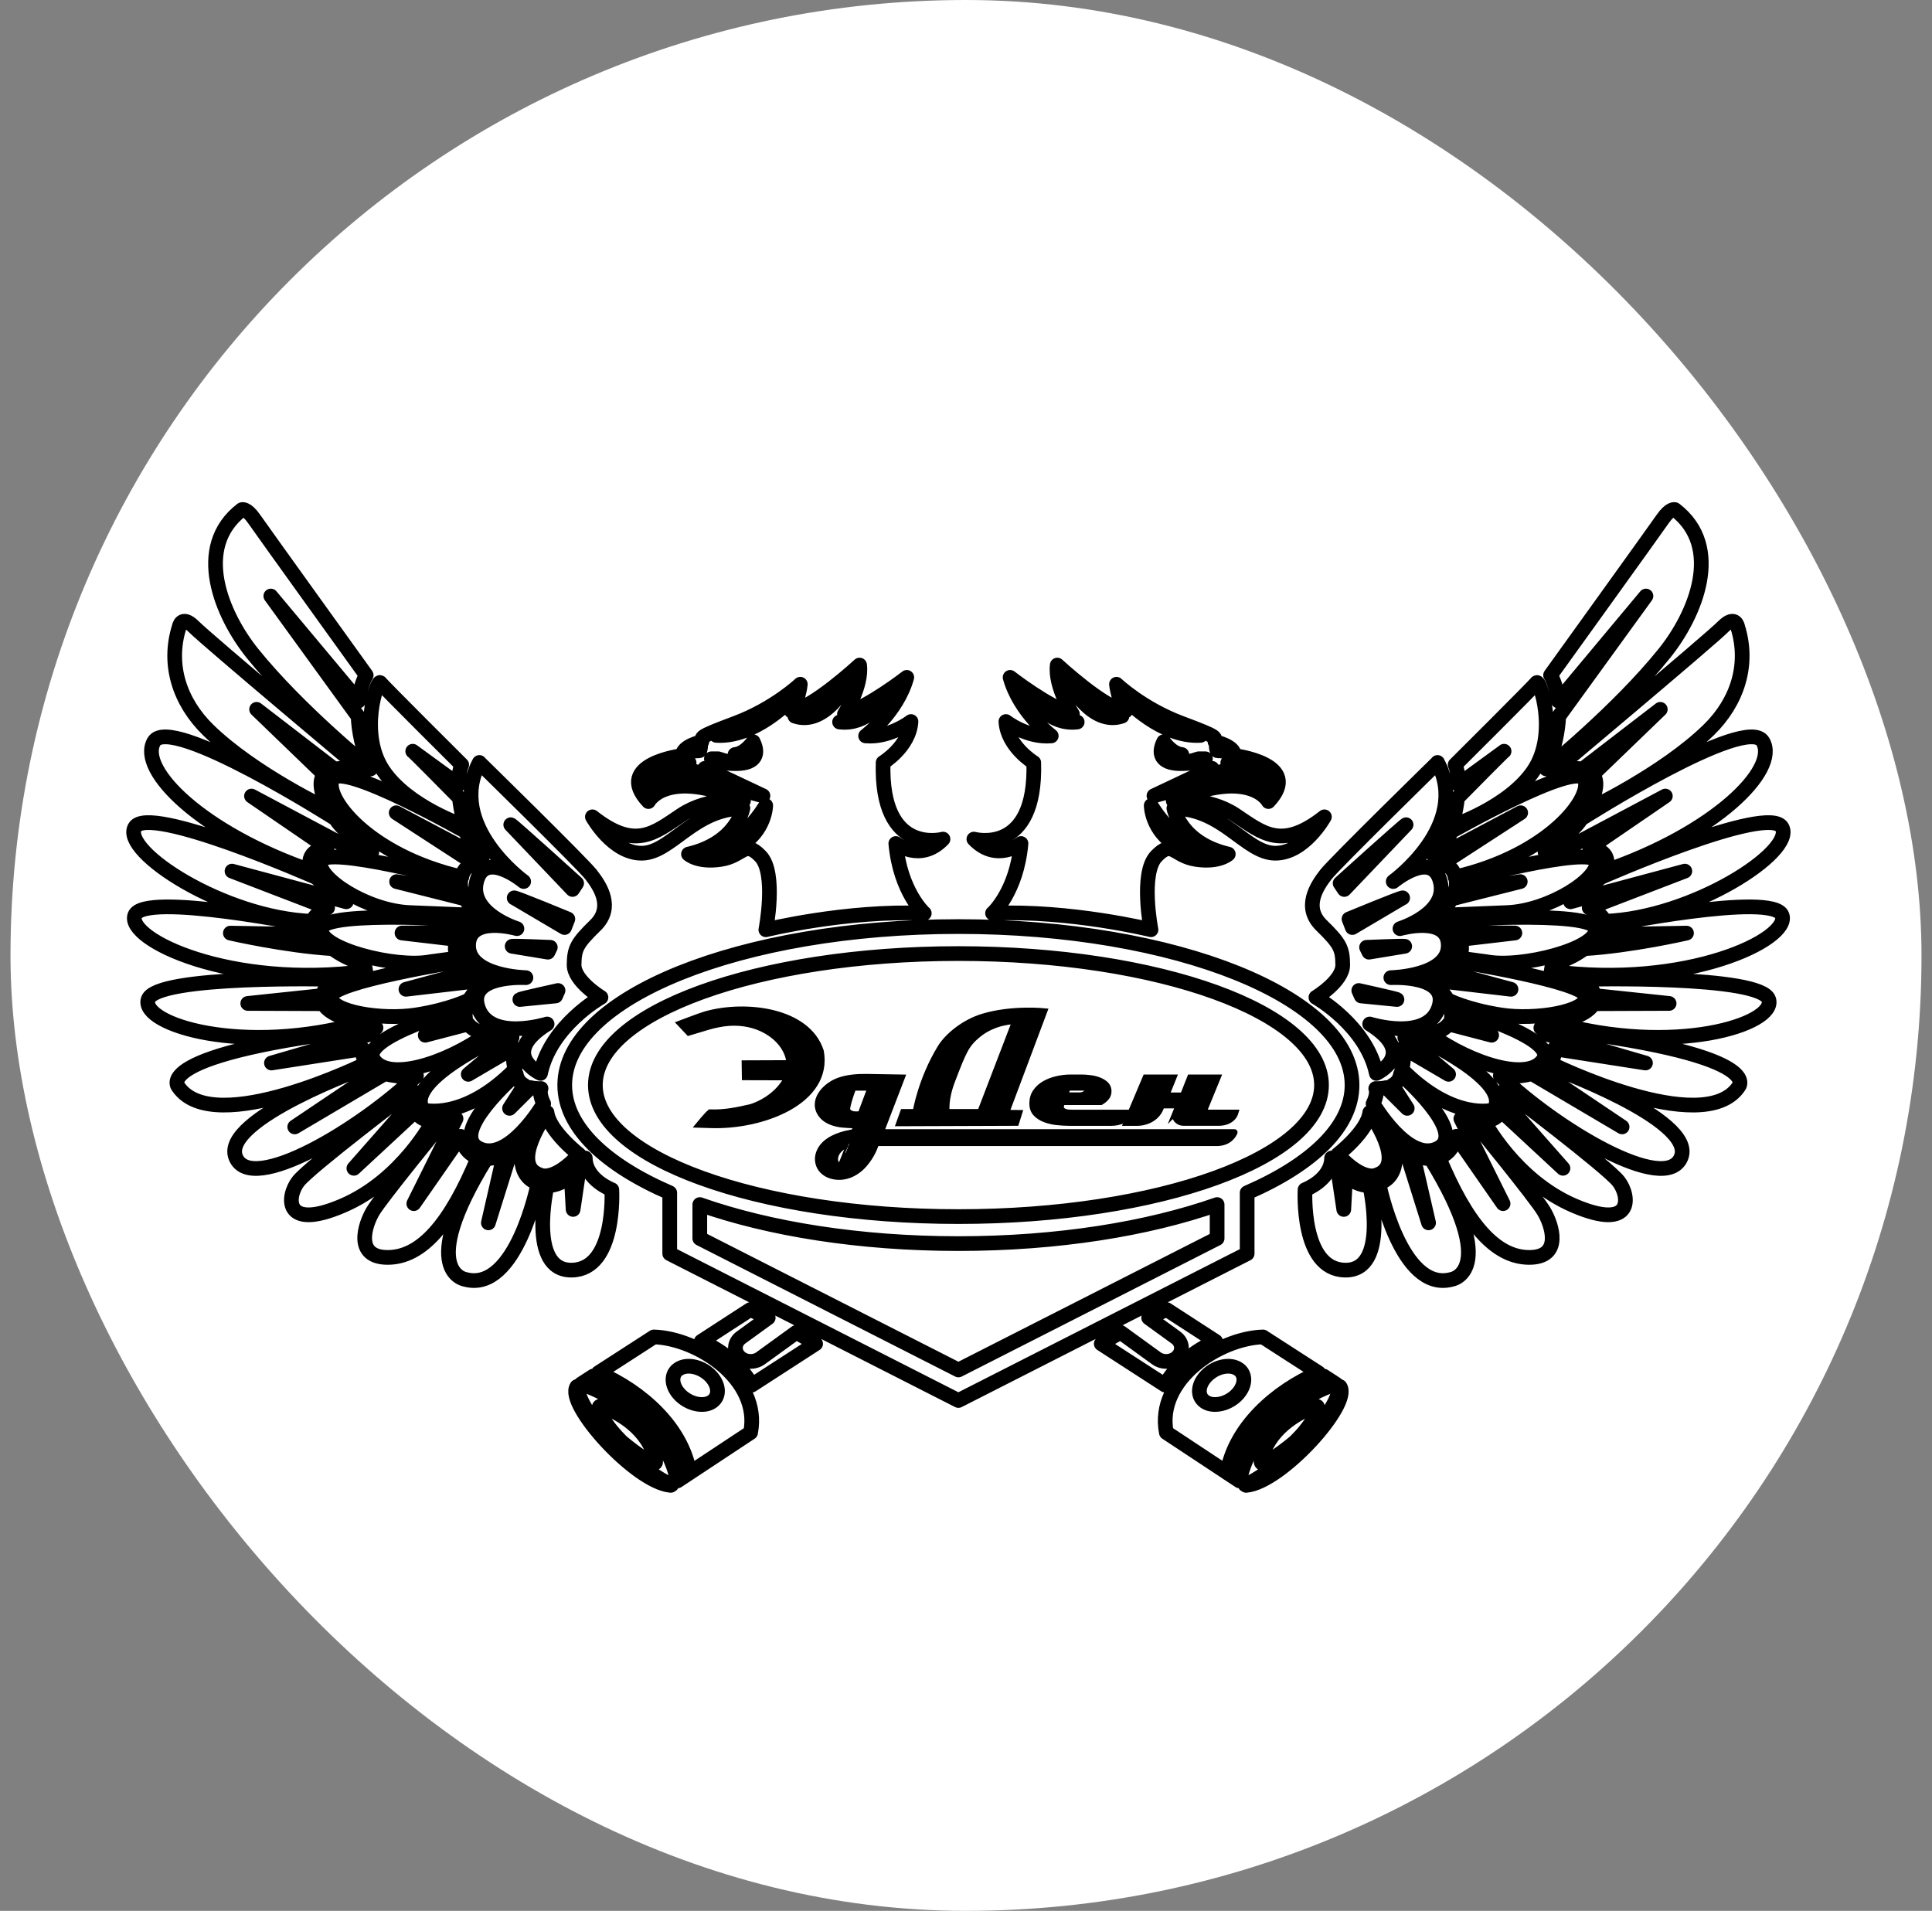 <?xml version="1.0" encoding="UTF-8"?> <svg xmlns="http://www.w3.org/2000/svg" width="92" height="91" viewBox="0 0 92 91" fill="none"><rect x="0" y="0" width="92" height="91" fill="#808080" stroke="none"/><rect x="0.5" width="91" height="91" rx="45.5" fill="white"></rect><path d="M47.932 52.983L48.552 52.99L48.396 53.485L42.797 53.505L42.998 52.944H43.589C43.589 52.944 43.833 51.424 44.763 49.895C45.119 49.309 45.926 48.666 46.797 48.403C48.198 47.979 49.748 48.145 49.748 48.145L47.932 52.983ZM48.319 48.644C48.319 48.644 47.368 48.644 46.593 49.278C46.022 49.745 45.896 50.058 45.36 51.455C44.998 52.394 45.096 52.944 45.096 52.944H46.669L48.319 48.644Z" fill="black" stroke="black" stroke-width="0.256" stroke-miterlimit="10"></path><path d="M33.251 53.576C33.251 53.576 33.657 53.079 33.805 52.96C34.51 52.986 35.129 52.854 35.774 52.703C36.511 52.456 37.148 51.957 37.469 51.32L35.455 51.314L35.445 50.624L37.567 50.616C37.567 50.616 37.567 50.538 37.564 50.503C37.469 49.935 37.05 49.431 36.508 49.118C35.967 48.804 35.342 48.685 34.718 48.727C34.374 48.751 34.036 48.824 33.707 48.919C33.544 48.965 32.792 49.193 32.792 49.193L32.363 48.738C32.734 48.605 33.208 48.406 33.59 48.291C35.498 47.746 38.469 48.099 39.101 50.059C39.538 52.48 36.263 53.684 33.835 53.594L33.251 53.576Z" fill="black" stroke="black" stroke-width="0.256" stroke-miterlimit="10"></path><path d="M40.65 53.9C40.728 53.767 40.783 53.59 40.785 53.59C40.778 53.615 40.382 53.59 40.347 53.588C40.018 53.573 39.69 53.522 39.401 53.358C39.291 53.297 39.196 53.217 39.12 53.122C38.586 52.462 39.246 51.693 39.956 51.443C40.377 51.295 40.838 51.266 41.292 51.271C41.573 51.273 42.967 51.299 42.967 51.299L41.967 53.902H58.785C58.798 53.902 58.808 53.913 58.805 53.924C58.765 54.028 58.562 54.45 57.932 54.45C57.436 54.45 41.731 54.45 41.731 54.45C41.623 54.819 41.39 55.219 41.117 55.513C40.878 55.769 40.557 55.977 40.189 56.041C39.82 56.105 39.406 56.012 39.163 55.762C39.005 55.601 38.927 55.382 38.935 55.168C38.943 54.954 39.033 54.746 39.176 54.574C39.344 54.373 39.582 54.225 39.838 54.119C39.968 54.066 40.103 54.021 40.241 53.986C40.307 53.971 40.655 53.898 40.655 53.898L40.65 53.9ZM40.404 52.93C40.527 53.056 40.675 53.069 40.971 53.049L41.435 51.812H40.645C40.645 51.812 40.417 52.386 40.357 52.771C40.347 52.828 40.364 52.886 40.404 52.93ZM40.006 55.563C40.006 55.563 40.447 54.474 40.44 54.472C40.432 54.47 39.773 54.702 39.778 55.212C39.778 55.378 39.863 55.455 40.006 55.566V55.563Z" fill="black" stroke="black" stroke-width="0.256" stroke-miterlimit="10"></path><path d="M51.002 52.974C50.947 52.974 50.889 52.969 50.824 52.96C50.759 52.952 50.704 52.932 50.654 52.905C50.603 52.876 50.568 52.837 50.546 52.786C50.523 52.735 50.528 52.671 50.556 52.591L50.591 52.496H52.426C52.534 52.434 52.627 52.357 52.702 52.264C52.777 52.172 52.807 52.059 52.8 51.926C52.789 51.8 52.739 51.697 52.647 51.615C52.554 51.535 52.444 51.469 52.313 51.423C52.183 51.374 52.042 51.343 51.897 51.326C51.752 51.308 51.621 51.299 51.506 51.299H50.98C50.772 51.299 50.558 51.323 50.34 51.372C50.122 51.421 49.924 51.496 49.746 51.595C49.568 51.697 49.423 51.825 49.312 51.984C49.202 52.143 49.145 52.328 49.145 52.543C49.145 52.757 49.202 52.914 49.32 53.038C49.435 53.161 49.583 53.254 49.759 53.32C49.934 53.387 50.125 53.431 50.33 53.453C50.536 53.475 50.729 53.486 50.907 53.486H52.927C53.02 53.486 53.118 53.477 53.213 53.457C53.311 53.438 53.399 53.407 53.481 53.362C53.564 53.318 53.634 53.265 53.697 53.201C53.76 53.137 53.805 53.062 53.835 52.976H51.005L51.002 52.974ZM51.601 51.809C51.827 51.809 51.782 51.938 51.754 51.99C51.727 52.044 51.601 52.15 51.426 52.15H50.726L50.857 51.809H51.601Z" fill="black" stroke="black" stroke-width="0.256"></path><path d="M55.963 52.996L56.101 52.656H55.334L55.268 52.811C55.1 53.215 54.652 53.487 54.15 53.487H53.621L54.544 51.299H55.903L55.557 52.157H56.324L56.663 51.299H58.006L57.322 52.972H58.851C58.821 53.074 58.774 53.155 58.714 53.222C58.653 53.288 58.583 53.341 58.505 53.381C58.428 53.42 58.35 53.447 58.272 53.462C58.192 53.478 58.122 53.484 58.062 53.484H56.357C56.068 53.484 55.868 53.233 55.965 52.994L55.963 52.996Z" fill="black" stroke="black" stroke-width="0.256" stroke-miterlimit="10"></path><path fill-rule="evenodd" clip-rule="evenodd" d="M68.456 36.314C68.456 36.314 63.576 41.089 63.137 41.648C62.7 42.209 62.046 43.204 62.931 44.07C63.814 44.931 63.934 45.177 63.939 45.95C63.947 46.723 62.663 47.497 62.663 47.497C62.663 47.497 65.058 48.84 65.542 51.118C65.542 51.118 67.533 50.208 65.223 48.765C65.223 48.765 67.939 49.616 68.503 48.005C69.063 46.394 66.231 46.558 66.231 46.558C66.231 46.558 68.962 46.505 68.967 45.033C68.97 43.566 66.665 44.224 66.665 44.224C66.665 44.224 68.97 43.511 68.584 41.977C68.192 40.444 66.344 41.98 66.344 41.98C66.344 41.98 70.041 39.313 68.453 36.31L68.456 36.314ZM47.268 43.493C47.268 43.493 48.414 42.468 48.619 40.17C48.619 40.17 47.453 41.087 46.375 39.96C46.375 39.96 49.359 40.782 49.226 36.316C49.226 36.316 47.965 35.55 47.9 34.361C47.9 34.361 48.908 35.15 50.059 35.046C50.059 35.046 48.559 33.919 48.1 32.258C48.1 32.258 49.881 33.65 51.067 34.005C51.067 34.005 50.217 32.669 50.347 31.672C50.347 31.672 52.624 33.78 53.6 33.855C53.6 33.855 53.256 33.371 53.166 32.585C53.166 32.585 54.382 33.742 56.258 34.443C58.134 35.143 57.8 35.095 57.858 35.324C57.858 35.324 58.808 35.528 58.778 35.983C58.778 35.983 62.084 36.378 60.401 38.172C60.401 38.172 59.563 36.546 55.869 38.137C55.869 38.137 57.512 37.934 58.828 38.811C60.14 39.686 61.033 40.499 63.067 38.899C63.067 38.899 62.106 40.647 60.712 40.632C59.317 40.612 58.252 38.513 55.899 38.493C55.899 38.493 56.2 40.141 58.49 40.674C58.49 40.674 58.046 41.091 56.965 40.928C55.884 40.767 55.842 39.967 55.064 40.775C54.284 41.584 54.809 44.277 54.809 44.277C54.809 44.277 50.969 43.332 47.265 43.491L47.268 43.493ZM49.294 33.38C49.294 33.38 49.993 34.538 51.295 34.385C51.295 34.385 50.327 34.251 49.294 33.38ZM50.949 32.58C50.949 32.58 52.012 34.591 53.427 34.105C53.427 34.105 52.14 33.868 50.949 32.58ZM53.63 33.32C53.63 33.32 55.338 35.143 57.171 35.02C57.171 35.02 55.31 34.558 53.63 33.32ZM57.918 35.554C57.918 35.554 57.928 35.755 57.976 35.755C58.023 35.755 58.37 35.749 58.482 35.855C58.482 35.855 58.292 35.59 57.918 35.556V35.554ZM55.413 35.324C55.413 35.324 55.779 35.881 56.276 35.932C56.276 35.932 56.047 36.168 55.413 35.906C55.413 35.906 55.686 36.621 57.075 36.135H57.401C57.401 36.135 57.106 36.376 56.188 36.365C55.27 36.35 55.137 35.875 55.415 35.324H55.413ZM54.951 37.896L57.715 36.59C57.715 36.59 57.532 36.975 58.385 36.677C59.235 36.374 58.465 36.328 58.465 36.328C58.465 36.328 60.589 36.06 60.484 37.477C60.484 37.477 60.082 36.522 58.327 36.99C56.571 37.454 54.951 37.898 54.951 37.898V37.896ZM54.819 38.365C54.819 38.365 55.982 40.417 57.886 40.729C57.886 40.729 57.314 40.996 56.072 40.283C54.826 39.569 54.819 38.362 54.819 38.362V38.365ZM44.013 43.493C44.013 43.493 42.866 42.468 42.658 40.17C42.658 40.17 43.829 41.087 44.905 39.96C44.905 39.96 41.919 40.782 42.054 36.316C42.054 36.316 43.31 35.55 43.38 34.361C43.38 34.361 42.37 35.15 41.221 35.046C41.221 35.046 42.721 33.919 43.18 32.258C43.18 32.258 41.399 33.65 40.213 34.005C40.213 34.005 41.063 32.669 40.933 31.672C40.933 31.672 38.653 33.78 37.68 33.855C37.68 33.855 38.024 33.371 38.109 32.585C38.109 32.585 36.895 33.742 35.02 34.443C33.144 35.143 33.477 35.095 33.42 35.324C33.42 35.324 32.469 35.528 32.499 35.983C32.499 35.983 29.194 36.378 30.877 38.172C30.877 38.172 31.714 36.546 35.403 38.137C35.403 38.137 33.763 37.934 32.449 38.811C31.135 39.686 30.245 40.499 28.209 38.899C28.209 38.899 29.174 40.647 30.568 40.632C31.963 40.612 33.028 38.513 35.376 38.493C35.376 38.493 35.08 40.141 32.785 40.674C32.785 40.674 33.229 41.091 34.312 40.928C35.393 40.767 35.436 39.967 36.213 40.775C36.993 41.584 36.469 44.277 36.469 44.277C36.469 44.277 40.309 43.332 44.013 43.491V43.493ZM41.986 33.38C41.986 33.38 41.286 34.538 39.98 34.385C39.98 34.385 40.948 34.251 41.986 33.38ZM40.331 32.58C40.331 32.58 39.268 34.591 37.853 34.105C37.853 34.105 39.14 33.868 40.331 32.58ZM37.65 33.32C37.65 33.32 35.943 35.143 34.109 35.02C34.109 35.02 35.97 34.558 37.65 33.32ZM33.362 35.554C33.362 35.554 33.347 35.755 33.304 35.755C33.257 35.755 32.911 35.749 32.798 35.855C32.798 35.855 32.988 35.59 33.362 35.556V35.554ZM35.865 35.324C35.865 35.324 35.496 35.881 35.002 35.932C35.002 35.932 35.23 36.168 35.865 35.906C35.865 35.906 35.591 36.621 34.202 36.135H33.876C33.876 36.135 34.169 36.376 35.09 36.365C36.008 36.35 36.141 35.875 35.862 35.324H35.865ZM36.329 37.896L33.563 36.59C33.563 36.59 33.751 36.975 32.898 36.677C32.048 36.374 32.815 36.328 32.815 36.328C32.815 36.328 30.694 36.06 30.797 37.477C30.797 37.477 31.2 36.522 32.956 36.99C34.709 37.454 36.331 37.898 36.331 37.898L36.329 37.896ZM36.462 38.365C36.462 38.365 35.298 40.417 33.39 40.729C33.39 40.729 33.964 40.996 35.208 40.283C36.452 39.569 36.462 38.362 36.462 38.362V38.365ZM45.638 44.125C55.992 44.125 64.383 47.505 64.383 51.675C64.383 53.655 62.487 55.455 59.388 56.803V59.702L45.638 66.695L31.892 59.702V56.803C28.79 55.458 26.892 53.655 26.892 51.675C26.892 47.505 35.288 44.125 45.638 44.125ZM57.958 57.364C54.663 58.522 50.357 59.223 45.64 59.223C40.923 59.223 36.615 58.522 33.324 57.364V58.977L45.64 65.241L57.958 58.977V57.364ZM45.638 45.411C55.185 45.411 62.929 48.215 62.929 51.675C62.929 55.135 55.187 57.937 45.638 57.937C36.088 57.937 28.351 55.133 28.351 51.675C28.351 48.217 36.09 45.411 45.638 45.411ZM35.724 62.367L33.395 63.878C34.378 64.318 35.298 65.049 35.8 65.96L38.839 63.993C38.839 63.993 38.495 63.77 37.919 63.45L36.213 64.687C35.902 64.912 35.441 64.875 35.188 64.601C34.932 64.327 34.974 63.922 35.285 63.697L36.582 62.756C36.311 62.628 36.025 62.495 35.727 62.367H35.724ZM31.133 63.67L28.492 65.376C30.558 66.273 32.479 67.999 32.84 70.138L32.707 70.226C32.524 69.303 32.05 68.459 31.403 67.727H31.401L31.285 67.597H31.283C30.456 66.706 29.367 65.995 28.251 65.531L27.662 65.913C27.752 65.926 27.883 65.977 28.046 66.043C29.114 66.479 31.712 67.811 32.259 70.524L35.742 68.222C36.243 65.681 33.224 63.728 31.135 63.668L31.133 63.67ZM27.489 66.026L27.471 66.035C26.915 66.857 30.27 70.588 31.938 70.737L31.985 70.708C31.28 70.476 29.492 69.017 29.37 68.896C29.066 68.598 28.78 68.282 28.527 67.972L28.389 67.798L28.381 67.791C28.003 67.305 27.717 66.837 27.592 66.47C27.519 66.253 27.484 66.11 27.491 66.024L27.489 66.026ZM32.231 65.259C31.902 65.575 32.025 66.147 32.509 66.543C32.758 66.744 33.051 66.859 33.322 66.881C33.583 66.903 33.821 66.843 33.984 66.686C34.312 66.375 34.187 65.803 33.703 65.407C33.219 65.012 32.562 64.95 32.233 65.261L32.231 65.259ZM29.116 68.127C29.257 68.302 29.417 68.476 29.585 68.646C29.676 68.735 31.313 70.063 31.218 69.576C30.914 68.039 29.447 67.287 28.846 67.042C28.544 66.918 28.459 66.905 28.59 67.281C28.657 67.489 28.82 67.751 29.034 68.025H29.036L29.116 68.127ZM55.556 62.367L57.886 63.878C56.902 64.318 55.977 65.049 55.48 65.96L52.441 63.993C52.441 63.993 52.785 63.77 53.361 63.45L55.067 64.687C55.378 64.912 55.837 64.875 56.092 64.601C56.348 64.327 56.306 63.922 55.995 63.697L54.698 62.756C54.969 62.628 55.255 62.495 55.553 62.367H55.556ZM60.142 63.67L62.788 65.376C60.722 66.273 58.801 67.999 58.435 70.138L58.573 70.226C58.756 69.303 59.23 68.459 59.877 67.727L59.997 67.597C60.827 66.706 61.913 65.995 63.032 65.531L63.621 65.913C63.531 65.926 63.4 65.977 63.237 66.043C62.164 66.479 59.571 67.811 59.024 70.524L55.541 68.222C55.039 65.681 58.059 63.728 60.142 63.668V63.67ZM63.791 66.026L63.809 66.035C64.366 66.857 61.005 70.588 59.343 70.737L59.292 70.708C60 70.476 61.788 69.017 61.91 68.896C62.214 68.598 62.5 68.282 62.748 67.972L62.889 67.798V67.791C63.272 67.305 63.561 66.837 63.686 66.47C63.759 66.253 63.794 66.11 63.786 66.024L63.791 66.026ZM59.049 65.259C59.378 65.575 59.252 66.147 58.771 66.543C58.523 66.744 58.229 66.859 57.958 66.881C57.697 66.903 57.459 66.843 57.296 66.686C56.968 66.375 57.093 65.803 57.577 65.407C58.059 65.012 58.718 64.95 59.047 65.261L59.049 65.259ZM69.293 36.42C69.293 36.42 73.04 32.693 73.173 32.51C73.303 32.328 74.209 34.92 73.04 36.683C71.869 38.444 69.143 39.335 69.143 39.335C69.143 39.335 69.323 38.714 69.404 37.998C70.123 37.269 71.538 35.833 71.623 35.775C71.721 35.711 70.056 36.922 69.444 37.366C69.444 37.019 69.404 36.688 69.296 36.42H69.293ZM69.005 39.657C69.005 39.657 75.014 36.233 75.447 37.101C75.881 37.969 73.775 40.736 69.288 41.767C69.288 41.767 69.256 41.297 68.699 41.116L72.413 38.705L68.32 40.875C68.601 40.585 69.118 39.993 69.007 39.655L69.005 39.657ZM69.344 41.971C69.344 41.971 75.803 40.23 76.009 41.016C76.215 41.803 73.817 43.378 71.761 43.46C69.705 43.542 68.418 43.595 68.418 43.595C68.418 43.595 68.847 43.27 69.123 42.808L72.393 41.984L69.276 42.49C69.334 42.324 69.364 42.15 69.344 41.971ZM68.308 43.849C68.308 43.849 75.899 43.294 75.992 44.238C76.084 45.181 72.441 46.122 70.783 45.8L69.489 45.625C69.489 45.625 69.727 45.212 69.504 44.741L72.137 44.432L69.258 44.401C69.063 44.205 68.764 44.012 68.308 43.851V43.849ZM69.374 45.776C69.374 45.776 75.515 46.75 75.53 47.468C75.548 48.191 73.105 48.586 71.485 48.336C69.863 48.089 68.95 47.623 68.95 47.623C68.95 47.623 68.531 47.011 68.228 46.677L71.952 47.112L68.714 46.237C68.985 46.107 69.263 45.941 69.376 45.773L69.374 45.776ZM69.055 47.959C69.055 47.959 74.163 49.375 73.494 50.449C72.822 51.52 70.098 50.703 68.075 49.251C68.075 49.251 68.699 49.156 68.987 48.767L71.031 49.3L69.115 48.467C69.14 48.323 69.125 48.155 69.05 47.961L69.055 47.959ZM66.898 49.41C67.079 49.43 67.322 49.437 67.488 49.375C67.488 49.375 72.094 51.476 71.121 52.857C71.121 52.857 69.218 53.42 66.753 50.93C66.753 50.93 66.898 50.418 66.821 49.896L68.98 51.162L66.896 49.408L66.898 49.41ZM66.695 51.154C66.695 51.154 69.915 53.94 68.483 54.68C67.056 55.418 65.386 52.561 65.386 52.561C65.386 52.561 65.622 52.115 65.512 51.838C65.512 51.838 65.75 51.858 66.018 51.794L67.011 52.782L66.307 51.686C66.49 51.587 66.65 51.421 66.693 51.154H66.695ZM65.226 52.981C65.226 52.981 67.056 55.482 65.547 55.959C65.547 55.959 64.917 56.306 63.701 54.983C63.701 54.983 65.118 53.882 65.226 52.981ZM63.413 55.148C63.413 55.148 63.51 55.327 63.684 55.55L63.989 57.596L64.077 55.972C64.383 56.246 64.777 56.476 65.226 56.456C65.226 56.456 66.169 60.529 64.047 60.486C61.925 60.449 62.146 56.657 62.146 56.657C62.146 56.657 63.39 56.187 63.41 55.148H63.413ZM66.349 54.426C66.349 54.426 66.826 55.964 65.66 56.355C65.66 56.355 66.693 61.576 69.12 60.928C69.12 60.928 71.468 60.595 68.135 55.186C68.135 55.186 67.756 55.177 67.282 55L68.027 58.235L66.969 54.859C66.763 54.753 66.55 54.614 66.352 54.426H66.349ZM68.511 55.111C68.511 55.111 69.14 55.002 69.346 54.114L71.575 57.32L69.564 53.275L70.201 53.44C70.201 53.44 73.118 57.011 73.511 57.672C73.908 58.328 74.419 59.888 72.812 59.881C71.204 59.874 69.835 58.292 68.516 55.113L68.511 55.111ZM70.648 53.361C70.648 53.361 71.194 53.443 71.49 52.912L74.427 55.637L71.638 52.473C71.671 52.307 71.681 52.117 71.673 51.889C71.673 51.889 76.533 55.562 77.075 56.26C77.614 56.953 77.815 58.642 74.966 57.422C72.12 56.207 70.648 53.361 70.648 53.361ZM71.448 51.231C71.448 51.231 72.177 51.346 72.947 51.129L77.243 53.666L73.291 51.008C73.439 50.948 73.584 50.868 73.72 50.771C73.72 50.771 80.781 53.292 80.052 55.111C79.322 56.929 74.043 53.736 71.445 51.231H71.448ZM73.374 48.948C73.374 48.948 73.531 49.066 73.692 49.264L78.356 50.623L74.008 49.945C74.038 50.161 73.998 50.4 73.837 50.645C73.837 50.645 81.08 54.222 82.783 51.766C82.783 51.766 84.315 50.19 73.376 48.948H73.374ZM73.98 48.694C73.98 48.694 75.54 48.478 75.874 47.799L79.482 47.786L75.924 47.41C75.881 47.187 75.718 46.933 75.39 46.637C75.39 46.637 83.874 46.423 84.227 47.603C84.586 48.78 79.723 50.327 73.98 48.694ZM73.923 45.901C73.923 45.901 74.675 45.745 75.44 45.179C77.702 45.04 80.31 44.437 80.31 44.437L76.152 44.509C76.26 44.375 76.363 44.233 76.456 44.081C76.456 44.081 84.465 42.45 84.862 43.595C85.258 44.737 80.328 47.114 73.865 46.259L73.923 45.904V45.901ZM74.788 42.945L76.24 41.781C76.24 41.781 84.232 38.254 84.859 39.405C85.489 40.557 80.611 43.721 76.423 43.875C76.423 43.875 76.252 43.464 75.678 43.234L80.23 41.485L74.785 42.945H74.788ZM73.574 40.577C73.574 40.577 74.908 39.646 75.297 38.997C75.297 38.997 83.184 33.977 83.949 35.32C84.714 36.663 81.669 39.684 76.423 41.485C76.423 41.485 76.932 40.545 75.703 40.373L79.302 37.91L74.642 40.386C74.337 40.422 73.98 40.481 73.574 40.574V40.577ZM75.59 38.572C75.59 38.572 79.207 36.876 81.373 34.757C82.733 33.426 83.307 31.652 82.75 29.865C82.75 29.865 82.652 29.242 82.045 29.851C81.439 30.466 73.92 36.772 73.92 36.772C73.92 36.772 74.748 36.507 75.362 36.626L79.061 33.78L75.849 36.878C76.077 37.152 76.079 37.66 75.588 38.575L75.59 38.572ZM73.632 36.617C73.632 36.617 77.045 33.866 79.259 31.111C80.734 29.277 82.088 26.055 79.758 24.268C79.758 24.268 79.548 24.18 79.177 24.714C78.808 25.249 73.837 32.154 73.837 32.154C73.837 32.154 74.111 32.565 74.204 33.382L78.379 28.384L74.224 34.118C74.194 34.783 74.041 35.62 73.632 36.619V36.617ZM22.824 36.314C22.824 36.314 27.704 41.089 28.143 41.648C28.58 42.209 29.234 43.204 28.349 44.07C27.464 44.931 27.346 45.177 27.338 45.95C27.336 46.723 28.617 47.497 28.617 47.497C28.617 47.497 26.222 48.84 25.738 51.118C25.738 51.118 23.747 50.208 26.052 48.765C26.052 48.765 23.338 49.616 22.774 48.005C22.21 46.394 25.044 46.558 25.044 46.558C25.044 46.558 22.315 46.505 22.313 45.033C22.31 43.566 24.615 44.224 24.615 44.224C24.615 44.224 22.31 43.511 22.696 41.977C23.083 40.444 24.936 41.98 24.936 41.98C24.936 41.98 21.239 39.313 22.827 36.31L22.824 36.314ZM21.987 36.42C21.987 36.42 18.24 32.693 18.107 32.51C17.974 32.328 17.067 34.92 18.24 36.683C19.411 38.444 22.137 39.335 22.137 39.335C22.137 39.335 21.957 38.714 21.876 37.998C21.157 37.269 19.742 35.833 19.654 35.775C19.562 35.711 21.227 36.922 21.836 37.366C21.836 37.019 21.876 36.688 21.984 36.42H21.987ZM22.275 39.657C22.275 39.657 16.264 36.233 15.833 37.101C15.399 37.969 17.505 40.736 21.992 41.767C21.992 41.767 22.024 41.297 22.581 41.116L18.867 38.705L22.96 40.875C22.679 40.585 22.157 39.993 22.273 39.655L22.275 39.657ZM21.934 41.971C21.934 41.971 15.472 40.23 15.266 41.016C15.06 41.803 17.458 43.378 19.519 43.46C21.575 43.542 22.862 43.595 22.862 43.595C22.862 43.595 22.433 43.27 22.157 42.808L18.887 41.984L22.004 42.49C21.947 42.324 21.916 42.15 21.937 41.971H21.934ZM22.972 43.849C22.972 43.849 15.381 43.294 15.289 44.238C15.196 45.179 18.84 46.122 20.497 45.8L21.791 45.625C21.791 45.625 21.553 45.212 21.776 44.741L19.143 44.432L22.022 44.401C22.217 44.205 22.516 44.012 22.972 43.851V43.849ZM21.907 45.776C21.907 45.776 15.765 46.75 15.747 47.468C15.732 48.191 18.175 48.586 19.797 48.336C21.415 48.089 22.333 47.623 22.333 47.623C22.333 47.623 22.749 47.011 23.055 46.677L19.331 47.112L22.569 46.237C22.298 46.107 22.019 45.941 21.907 45.773V45.776ZM22.225 47.959C22.225 47.959 17.114 49.375 17.786 50.449C18.458 51.52 21.179 50.703 23.206 49.251C23.206 49.251 22.581 49.156 22.293 48.767L20.249 49.3L22.165 48.467C22.14 48.323 22.155 48.155 22.23 47.961L22.225 47.959ZM24.382 49.41C24.201 49.43 23.958 49.437 23.792 49.375C23.792 49.375 19.183 51.476 20.154 52.857C20.154 52.857 22.062 53.42 24.525 50.93C24.525 50.93 24.379 50.418 24.457 49.896L22.298 51.162L24.382 49.408V49.41ZM24.582 51.154C24.582 51.154 21.362 53.94 22.789 54.68C24.219 55.418 25.889 52.561 25.889 52.561C25.889 52.561 25.653 52.115 25.763 51.838C25.763 51.838 25.52 51.858 25.257 51.794L24.264 52.782L24.968 51.686C24.78 51.587 24.625 51.421 24.582 51.154ZM26.049 52.981C26.049 52.981 24.221 55.482 25.731 55.959C25.731 55.959 26.36 56.306 27.576 54.983C27.576 54.983 26.16 53.882 26.049 52.981ZM27.867 55.148C27.867 55.148 27.77 55.327 27.594 55.55L27.291 57.596L27.2 55.972C26.897 56.246 26.503 56.476 26.052 56.456C26.052 56.456 25.109 60.529 27.233 60.486C29.355 60.449 29.134 56.657 29.134 56.657C29.134 56.657 27.887 56.187 27.87 55.148H27.867ZM24.931 54.426C24.931 54.426 24.454 55.964 25.62 56.355C25.62 56.355 24.587 61.576 22.16 60.928C22.16 60.928 19.808 60.595 23.145 55.186C23.145 55.186 23.521 55.177 23.995 55L23.256 58.235L24.314 54.859C24.52 54.753 24.733 54.614 24.931 54.426ZM22.769 55.111C22.769 55.111 22.14 55.002 21.934 54.114L19.705 57.32L21.716 53.275L21.079 53.44C21.079 53.44 18.162 57.011 17.766 57.672C17.372 58.328 16.863 59.888 18.471 59.881C20.078 59.874 21.448 58.292 22.767 55.113L22.769 55.111ZM20.63 53.361C20.63 53.361 20.083 53.443 19.787 52.912L16.851 55.637L19.637 52.473C19.607 52.307 19.594 52.117 19.604 51.889C19.604 51.889 14.744 55.562 14.203 56.26C13.661 56.953 13.463 58.642 16.309 57.422C19.16 56.207 20.63 53.361 20.63 53.361ZM19.832 51.231C19.832 51.231 19.103 51.346 18.33 51.129L14.035 53.666L17.989 51.008C17.841 50.948 17.696 50.868 17.555 50.771C17.555 50.771 10.496 53.292 11.226 55.111C11.956 56.929 17.235 53.736 19.832 51.231ZM17.904 48.948C17.904 48.948 17.749 49.066 17.591 49.264L12.926 50.623L17.275 49.945C17.244 50.161 17.285 50.4 17.445 50.645C17.445 50.645 10.203 54.222 8.497 51.766C8.497 51.766 6.97 50.19 17.904 48.948ZM17.3 48.694C17.3 48.694 15.74 48.478 15.404 47.799L11.798 47.786L15.356 47.41C15.399 47.187 15.559 46.933 15.89 46.637C15.89 46.637 7.407 46.423 7.053 47.603C6.694 48.78 11.554 50.327 17.3 48.694ZM17.357 45.901C17.357 45.901 16.605 45.745 15.84 45.179C13.578 45.04 10.97 44.437 10.97 44.437L15.128 44.509C15.02 44.375 14.917 44.233 14.822 44.081C14.822 44.081 6.817 42.45 6.418 43.595C6.022 44.737 10.953 47.114 17.415 46.259L17.357 45.904V45.901ZM16.487 42.945L15.038 41.781C15.038 41.781 7.045 38.254 6.418 39.405C5.789 40.557 10.667 43.721 14.855 43.875C14.855 43.875 15.025 43.464 15.599 43.234L11.048 41.485L16.49 42.945H16.487ZM17.703 40.577C17.703 40.577 16.369 39.646 15.981 38.997C15.981 38.997 8.091 33.977 7.329 35.32C6.564 36.663 9.608 39.684 14.855 41.485C14.855 41.485 14.345 40.545 15.574 40.373L11.976 37.91L16.635 40.386C16.939 40.422 17.292 40.481 17.703 40.574V40.577ZM15.69 38.572C15.69 38.572 12.071 36.876 9.907 34.757C8.548 33.426 7.971 31.652 8.53 29.865C8.53 29.865 8.628 29.242 9.235 29.851C9.842 30.466 17.36 36.772 17.36 36.772C17.36 36.772 16.53 36.507 15.918 36.626L12.219 33.78L15.431 36.878C15.201 37.152 15.201 37.66 15.692 38.575L15.69 38.572ZM17.646 36.617C17.646 36.617 14.233 33.866 12.018 31.111C10.544 29.277 9.19 26.055 11.519 24.268C11.519 24.268 11.73 24.18 12.101 24.714C12.47 25.249 17.438 32.154 17.438 32.154C17.438 32.154 17.167 32.565 17.076 33.382L12.896 28.384L17.054 34.118C17.079 34.783 17.235 35.62 17.646 36.619V36.617ZM62.161 68.127C62.021 68.302 61.858 68.476 61.687 68.646C61.599 68.735 59.964 70.063 60.057 69.576C60.358 68.039 61.828 67.287 62.43 67.042C62.73 66.918 62.816 66.905 62.685 67.281C62.613 67.489 62.455 67.751 62.242 68.025H62.239L62.159 68.127H62.161ZM24.755 47.598C24.805 47.561 26.573 47.17 26.573 47.17L26.458 47.43L24.755 47.598ZM24.392 45.064C24.439 45.038 26.205 45.113 26.205 45.113L26.092 45.345L24.389 45.064H24.392ZM24.485 42.76C24.557 42.737 27.04 43.765 27.04 43.765L26.882 44.171L24.487 42.757L24.485 42.76ZM24.324 39.275C24.412 39.302 27.459 42.063 27.459 42.063L27.263 42.359L24.322 39.275H24.324ZM66.522 47.598C66.472 47.561 64.704 47.17 64.704 47.17L64.82 47.43L66.522 47.598ZM66.888 45.064C66.838 45.038 65.075 45.113 65.075 45.113L65.188 45.345L66.891 45.064H66.888ZM66.793 42.76C66.72 42.737 64.238 43.765 64.238 43.765L64.396 44.171L66.791 42.757L66.793 42.76ZM66.956 39.275C66.868 39.302 63.816 42.063 63.816 42.063L64.014 42.359L66.956 39.275Z" stroke="black" stroke-width="0.7" stroke-miterlimit="10" stroke-linejoin="round"></path></svg> 